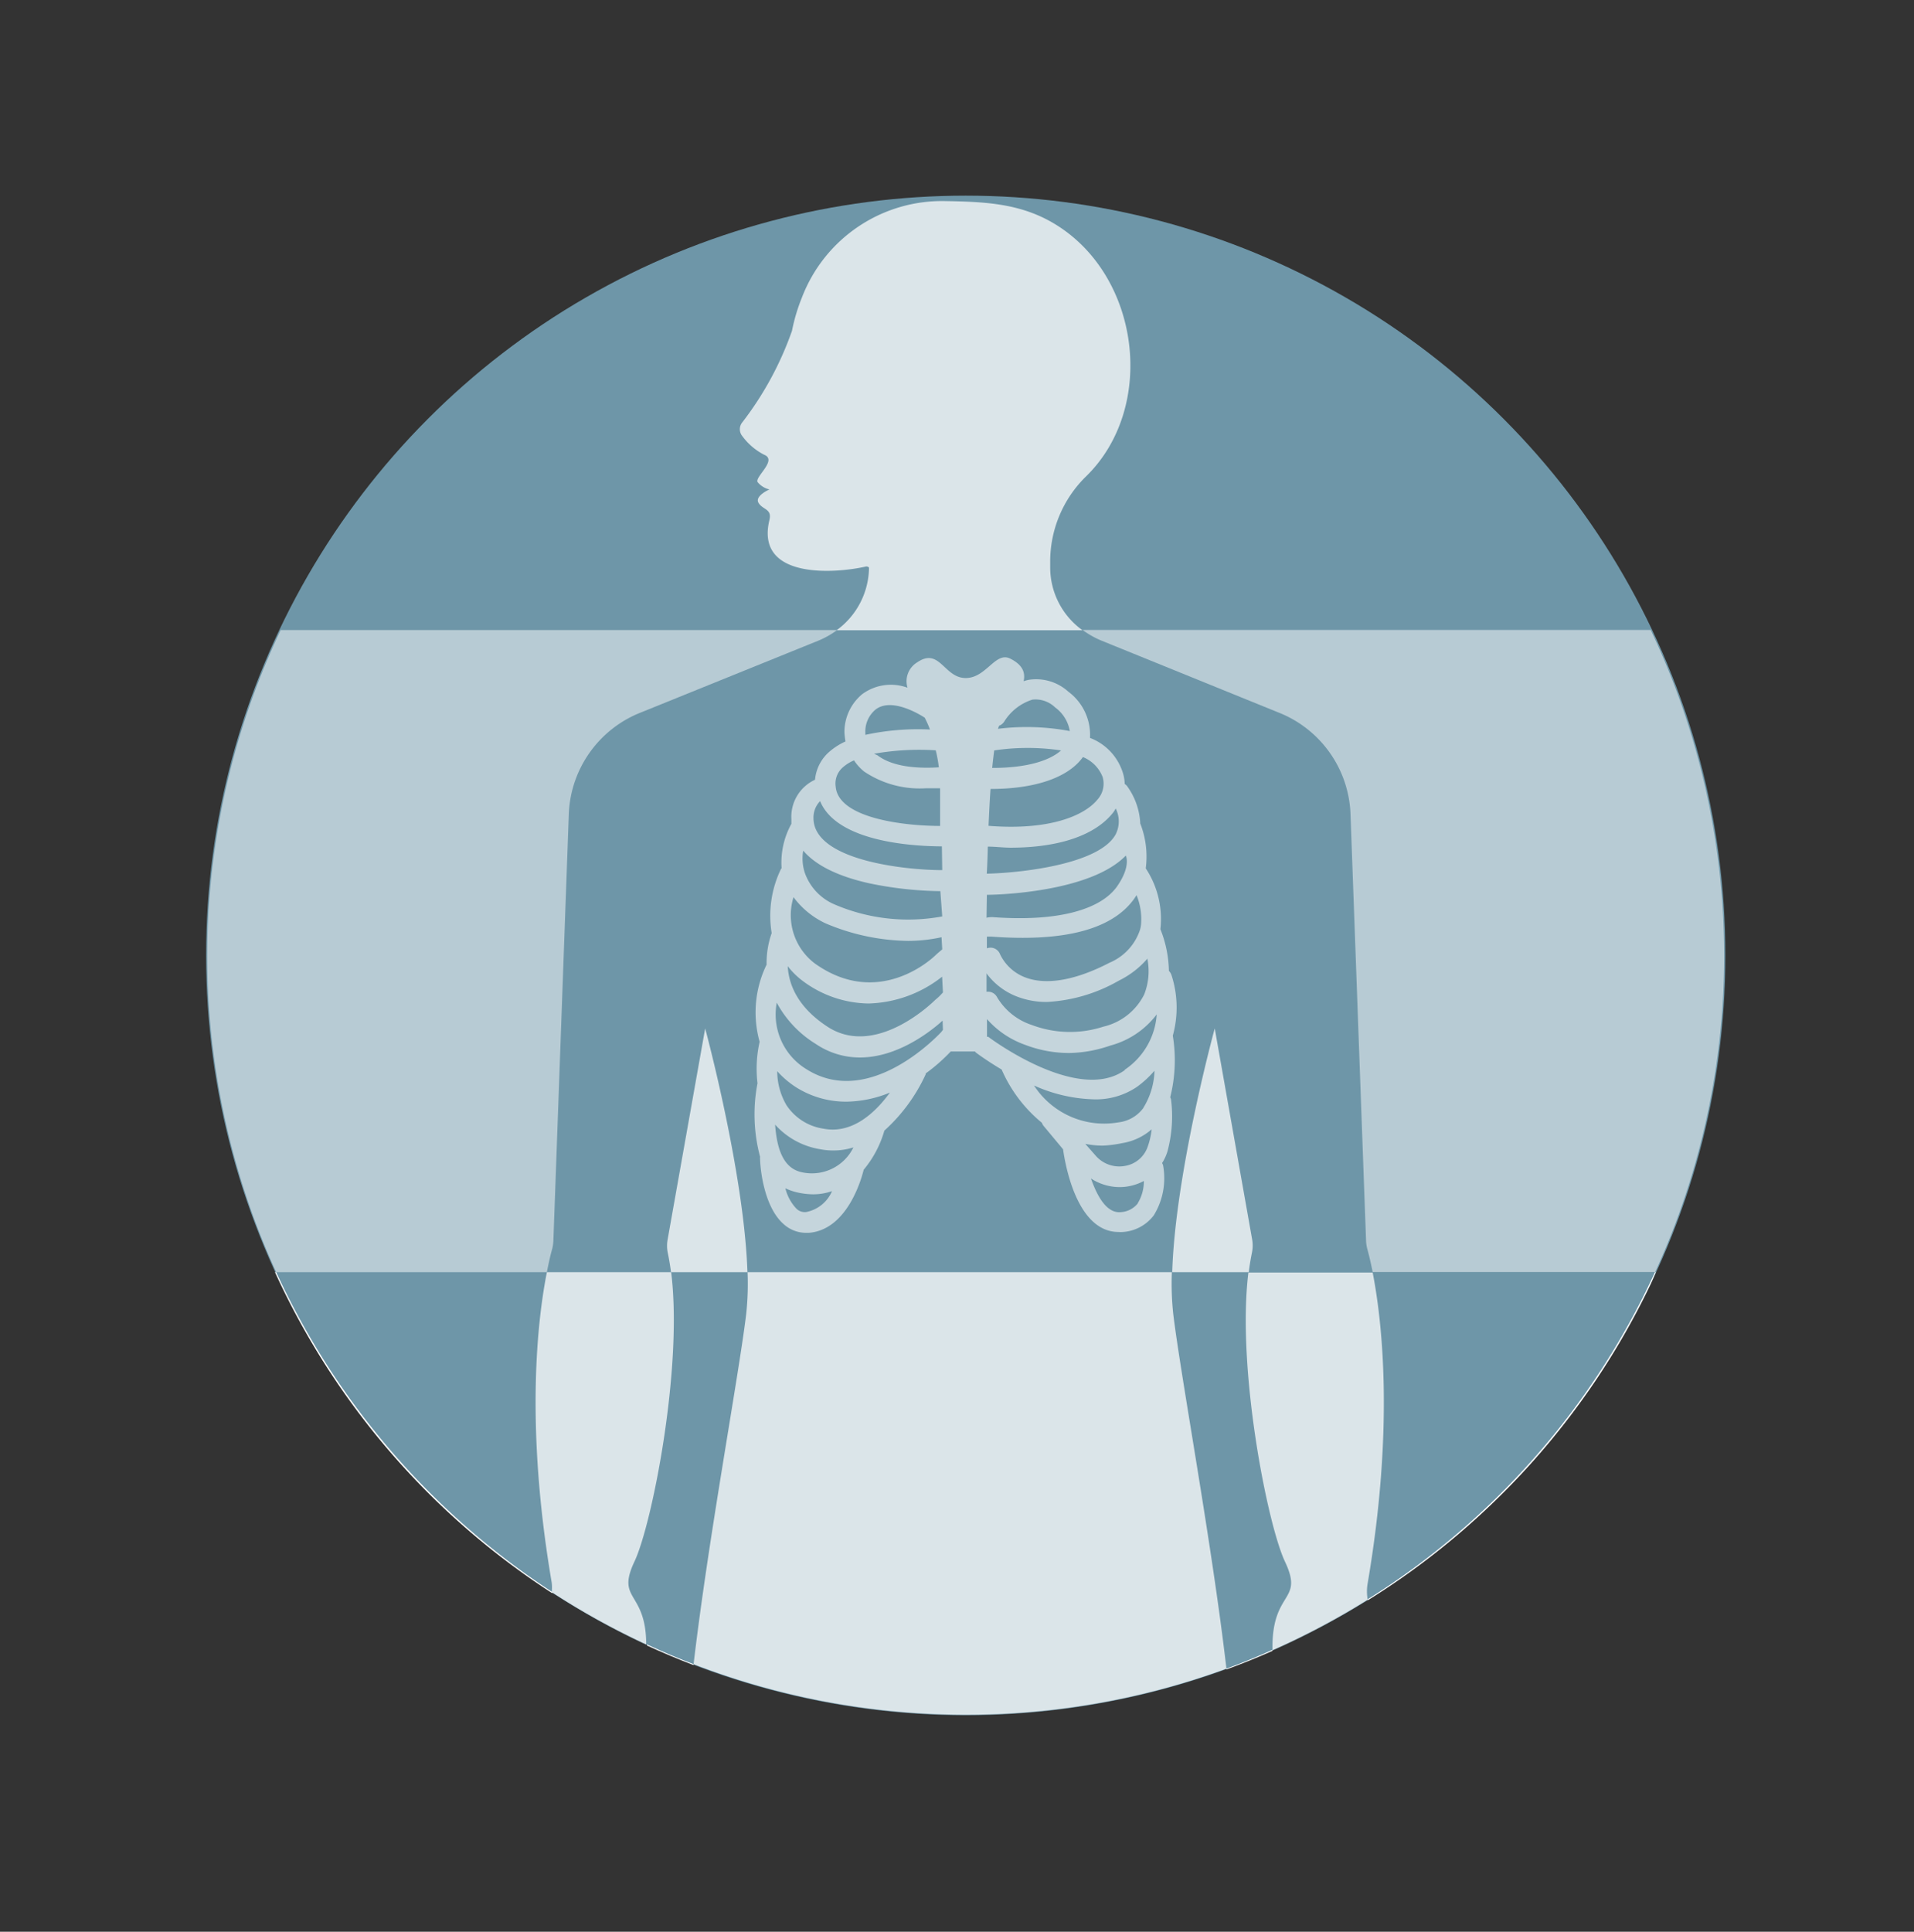 <svg id="图层_1" data-name="图层 1" xmlns="http://www.w3.org/2000/svg" viewBox="0 0 162.04 163.51"><rect x="0" y="0" width="162.04" height="163.51" fill="#333333" stroke="none"/><defs><style>.cls-1{fill:#6e96a8;}.cls-2,.cls-3,.cls-4,.cls-5{fill:#fff;}.cls-3{opacity:0.75;}.cls-4{opacity:0.5;}.cls-5{opacity:0.6;}</style></defs><title>资源 2</title><circle class="cls-1" cx="81.76" cy="80.87" r="64.31"/><path class="cls-2" d="M103.83,141.24v.07c1.31-.48,2.61-1,3.89-1.57v-.09C106.45,140.22,105.15,140.76,103.83,141.24Z"/><path class="cls-2" d="M23.38,107.68h-.1a64,64,0,0,0,23.48,27.18v-.1A64.61,64.61,0,0,1,23.38,107.68Z"/><path class="cls-2" d="M54.77,139.19v.09c1.3.6,2.62,1.15,3.94,1.66v-.08C57.38,140.35,56.06,139.79,54.77,139.19Z"/><path class="cls-2" d="M115.79,135.37l0,.09a63.91,63.91,0,0,0,23.92-26.7c.17-.36.32-.72.48-1.08h-.08A64.39,64.39,0,0,1,115.79,135.37Z"/><path class="cls-3" d="M99.21,107.68H63.29a23.87,23.87,0,0,1-.12,3.57c-.64,5.29-3.21,19-4.45,29.61a64.27,64.27,0,0,0,45.11.38c-1.23-10.61-3.85-24.64-4.5-30A23.87,23.87,0,0,1,99.21,107.68Z"/><path class="cls-3" d="M115.79,134c2.28-13.38,1.19-22.36.42-26.29H105.69c-1,8.06,1.6,21.31,3.1,24.48,1.64,3.47-1.16,2.37-1.06,7.49h0a64,64,0,0,0,8.06-4.28v0A3.94,3.94,0,0,1,115.79,134Z"/><path class="cls-3" d="M88.91,48.07v-.46a10.07,10.07,0,0,1,3-7.25c6-5.81,4.66-16.91-2.51-21.34-2.94-1.82-6-1.94-9.35-2a12.7,12.7,0,0,0-12.15,8.14h0A15.47,15.47,0,0,0,67.05,28a27.69,27.69,0,0,1-4.2,7.74.92.92,0,0,0,0,1.18,5.28,5.28,0,0,0,1.84,1.57c1.16.45-.82,1.89-.55,2.32a1.85,1.85,0,0,0,1,.62s-1.28.55-.92,1.14,1.15.49.92,1.44c-1.23,5.07,5.63,4.53,8.18,3.94a.31.31,0,0,1,.25.09,6.63,6.63,0,0,1-2.75,5.31H91.65A6.54,6.54,0,0,1,88.91,48.07Z"/><path class="cls-3" d="M53.72,132.16c1.49-3.17,4.11-16.42,3.1-24.48H46.3c-.78,3.93-1.87,12.91.41,26.29a3.46,3.46,0,0,1,0,.79,64.27,64.27,0,0,0,8,4.43C54.69,134.61,52.13,135.52,53.72,132.16Z"/><path class="cls-3" d="M56.53,104.87a3,3,0,0,0,0,1.16c.11.52.2,1.07.28,1.65h6.47C63,99.25,59.7,87.05,59.7,87.05Z"/><path class="cls-3" d="M106,104.87l-3.16-17.82s-3.34,12.2-3.6,20.63h6.48q.11-.87.27-1.65A3,3,0,0,0,106,104.87Z"/><path class="cls-4" d="M46.73,105.78a3.34,3.34,0,0,0,.12-.77L48.16,68.8a9.63,9.63,0,0,1,6.14-8.51l15-6.07a7.32,7.32,0,0,0,1.57-.89H23.76a64.27,64.27,0,0,0-.38,54.35H46.3C46.47,106.78,46.63,106.14,46.73,105.78Z"/><path class="cls-4" d="M93.19,54.2l15,6.09a9.62,9.62,0,0,1,6.14,8.51L115.65,105a3.34,3.34,0,0,0,.12.77c.1.36.26,1,.44,1.9h23.92a64.27,64.27,0,0,0-.38-54.35H91.65A7.47,7.47,0,0,0,93.19,54.2Z"/><path class="cls-5" d="M69,66a3.45,3.45,0,0,0-2,3.35c0,.13,0,.25,0,.38a6.78,6.78,0,0,0-.83,3.75s0,0-.06.09a9.08,9.08,0,0,0-.78,5.41,7.65,7.65,0,0,0-.43,2.67l0,0a9.22,9.22,0,0,0-.59,6.53,10.38,10.38,0,0,0-.18,3.51,13.89,13.89,0,0,0,.22,6.23.93.93,0,0,0,0,.23c0,.4.22,3.92,2,5.47a2.81,2.81,0,0,0,1.9.73h.22c3.22-.24,4.44-4.47,4.65-5.34a9,9,0,0,0,1.75-3.31h0a14.59,14.59,0,0,0,3.5-4.77s0,0,0-.07A15.25,15.25,0,0,0,80.49,89l2.05,0a1,1,0,0,0,.09.1c.11.08.94.7,2.17,1.43,0,0,0,0,0,0a12,12,0,0,0,3.4,4.5,1,1,0,0,0,.16.28L90,97.28c.19,1.35,1.18,7,4.7,7a2.17,2.17,0,0,0,.36,0,3.58,3.58,0,0,0,2.62-1.41,6,6,0,0,0,.8-4.16.59.59,0,0,0-.1-.26,3.93,3.93,0,0,0,.46-1,11.42,11.42,0,0,0,.3-4.39.56.56,0,0,0-.07-.18,12.87,12.87,0,0,0,.22-5.22,8.9,8.9,0,0,0-.12-5.15.93.93,0,0,0-.21-.33,10,10,0,0,0-.72-3.53A7.77,7.77,0,0,0,97,73.5a7.66,7.66,0,0,0-.47-3.81s0,0,0-.08a5.84,5.84,0,0,0-1.06-3,.75.75,0,0,0-.25-.25A3.57,3.57,0,0,0,95,65.23a4.63,4.63,0,0,0-2.72-2.77,4.56,4.56,0,0,0-1.84-3.92,4.06,4.06,0,0,0-3.33-1,3.31,3.31,0,0,0-.45.12c.16-.72-.07-1.38-1.13-1.91-1.24-.63-2,1.57-3.69,1.64-1.92.08-2.25-2.66-4.2-1.32a1.87,1.87,0,0,0-.81,2.14,4.09,4.09,0,0,0-3.84.55A4.16,4.16,0,0,0,71.49,62a6.31,6.31,0,0,0,.09.76,5.51,5.51,0,0,0-1.51,1A3.57,3.57,0,0,0,69,66Zm27.31,35.88a2,2,0,0,1-1.41.72c-1.2.12-2-1.32-2.54-2.85a4.48,4.48,0,0,0,2.4.73,4.23,4.23,0,0,0,.94-.1,4.31,4.31,0,0,0,1.14-.42A3.55,3.55,0,0,1,96.33,101.83Zm.88-4.9a2.45,2.45,0,0,1-1.86,1.69,2.65,2.65,0,0,1-2.57-.85l-.88-1a7.73,7.73,0,0,0,1.48.15A10,10,0,0,0,95,96.76a5,5,0,0,0,2.5-1.17A6.6,6.6,0,0,1,97.21,96.93Zm-.39-3.2A3.05,3.05,0,0,1,94.69,95a7.07,7.07,0,0,1-7.15-3.12,13.15,13.15,0,0,0,5,1.17A6.19,6.19,0,0,0,96.25,92a8.6,8.6,0,0,0,1.49-1.37A6.28,6.28,0,0,1,96.82,93.73Zm-1.59-3.19c-4,2.84-11.47-2.77-11.54-2.83a.54.54,0,0,0-.11,0c0-.42,0-.92,0-1.5a7.69,7.69,0,0,0,3.18,2.16,10.47,10.47,0,0,0,3.81.71A11.13,11.13,0,0,0,94,88.5a7.27,7.27,0,0,0,3.93-2.64A6.14,6.14,0,0,1,95.23,90.54Zm1.93-9.42a5.37,5.37,0,0,1-.27,3,5.17,5.17,0,0,1-3.46,2.73,9.14,9.14,0,0,1-6.05-.14,5.36,5.36,0,0,1-2.95-2.36.86.86,0,0,0-.89-.45c0-.5,0-1,0-1.56a5.76,5.76,0,0,0,2.68,2,6.89,6.89,0,0,0,2.43.42A13.63,13.63,0,0,0,94.73,83,7.61,7.61,0,0,0,97.16,81.12ZM84.58,61.43a.89.89,0,0,0,.43-.34,4.35,4.35,0,0,1,2.39-1.87,2.38,2.38,0,0,1,1.93.66,3.11,3.11,0,0,1,1.24,2,19.74,19.74,0,0,0-6.08-.19C84.52,61.61,84.55,61.52,84.58,61.43Zm-.41,2.09a19,19,0,0,1,5.66,0C88.91,64.34,87.05,65,84,65,84.05,64.48,84.11,64,84.17,63.52Zm-.31,3.26c3.85,0,6.61-1,7.82-2.7a3,3,0,0,1,1.67,1.69,2,2,0,0,1-.44,1.91c-1.13,1.39-4.14,2.63-9.22,2.22C83.74,68.81,83.79,67.76,83.86,66.78Zm-.23,4.88c.66,0,1.3.09,1.92.09,4,0,7.16-1,8.71-3,.08-.1.13-.21.2-.31a2.44,2.44,0,0,1,0,2.17c-1.4,2.61-8.32,3.29-10.92,3.34C83.59,73.21,83.61,72.43,83.63,71.66Zm-.08,4.08h0c1,0,8.78-.24,11.76-3.32,0,0,.47.87-.74,2.61-1.42,2-5.09,3-10.51,2.6a2,2,0,0,0-.54.05C83.53,77,83.54,76.39,83.55,75.74Zm0,3.54c.23,0,.27,0,.43,0,.92.07,1.78.1,2.61.1,4.7,0,7.87-1.11,9.44-3.32l.19-.29a5.32,5.32,0,0,1,.39,2.35,2.36,2.36,0,0,1-.11.62,4.58,4.58,0,0,1-2.55,2.74c-2.85,1.48-5.3,1.92-7.07,1.28a3.89,3.89,0,0,1-2.22-2,.86.86,0,0,0-1.11-.49ZM68.25,102.59a1,1,0,0,1-.83-.29,3.83,3.83,0,0,1-.93-1.72,4.85,4.85,0,0,0,.81.3,6.24,6.24,0,0,0,1.54.21,4.84,4.84,0,0,0,1.6-.27A3,3,0,0,1,68.25,102.59Zm-.5-3.4c-1.59-.42-2-2.28-2.13-4a6.52,6.52,0,0,0,3.79,2.08,5.74,5.74,0,0,0,1.15.11,5.53,5.53,0,0,0,1.69-.26A3.91,3.91,0,0,1,67.75,99.19Zm2-3.65a4.55,4.55,0,0,1-3.17-2,5.72,5.72,0,0,1-.78-2.87A7.79,7.79,0,0,0,67.35,92a7.93,7.93,0,0,0,4.28,1.25,10,10,0,0,0,3.71-.77C74.14,94.13,72.2,96,69.74,95.54Zm10.08-8.37-.13.17c-.06.06-6,6.58-11.41,3.17a5.42,5.42,0,0,1-2.53-5.64,9.23,9.23,0,0,0,3.3,3.49,6.64,6.64,0,0,0,3.74,1.15c3.12,0,5.87-2.1,7-3.12Zm0-3.17a4.8,4.8,0,0,1-.66.64s-4.94,5-9.12,2.26c-2.58-1.69-3.28-3.63-3.36-5.12A6.57,6.57,0,0,0,67.92,83a9.5,9.5,0,0,0,5.61,1.94,10.49,10.49,0,0,0,6.23-2.27Zm-.06-3.64c-.3.25-.44.37-.62.54s-4.75,4.53-10.18.64a5.12,5.12,0,0,1-1.79-5.6,7.13,7.13,0,0,0,2.7,2.21,18.38,18.38,0,0,0,7,1.49,13.32,13.32,0,0,0,2.83-.31Zm0-2.79a15.8,15.8,0,0,1-9.08-1,4.56,4.56,0,0,1-2.56-2.71A3.87,3.87,0,0,1,68,72c.93,1.09,2.63,2.11,5.61,2.77a31,31,0,0,0,6,.66Zm0-3.92c-3.1,0-10.86-.81-10.9-4.38a2,2,0,0,1,.56-1.46c1.41,3.43,7.76,3.82,10.31,3.83Zm-.16-8.71c-2.41.17-4.24-.18-5.31-1L74,63.8a22,22,0,0,1,5.22-.29A11.48,11.48,0,0,1,79.48,64.94ZM74.1,60.08c1.31-1.07,3.66.32,4.19.67.16.32.31.64.44,1a21.14,21.14,0,0,0-5.47.45c0-.06,0-.13,0-.19A2.41,2.41,0,0,1,74.1,60.08ZM71.3,65a3.51,3.51,0,0,1,1-.64,4.21,4.21,0,0,0,.85.94,8.41,8.41,0,0,0,5.25,1.42c.38,0,.78,0,1.19,0l0,3.19c-3,0-8.6-.63-8.84-3.32A1.81,1.81,0,0,1,71.3,65Z"/></svg>